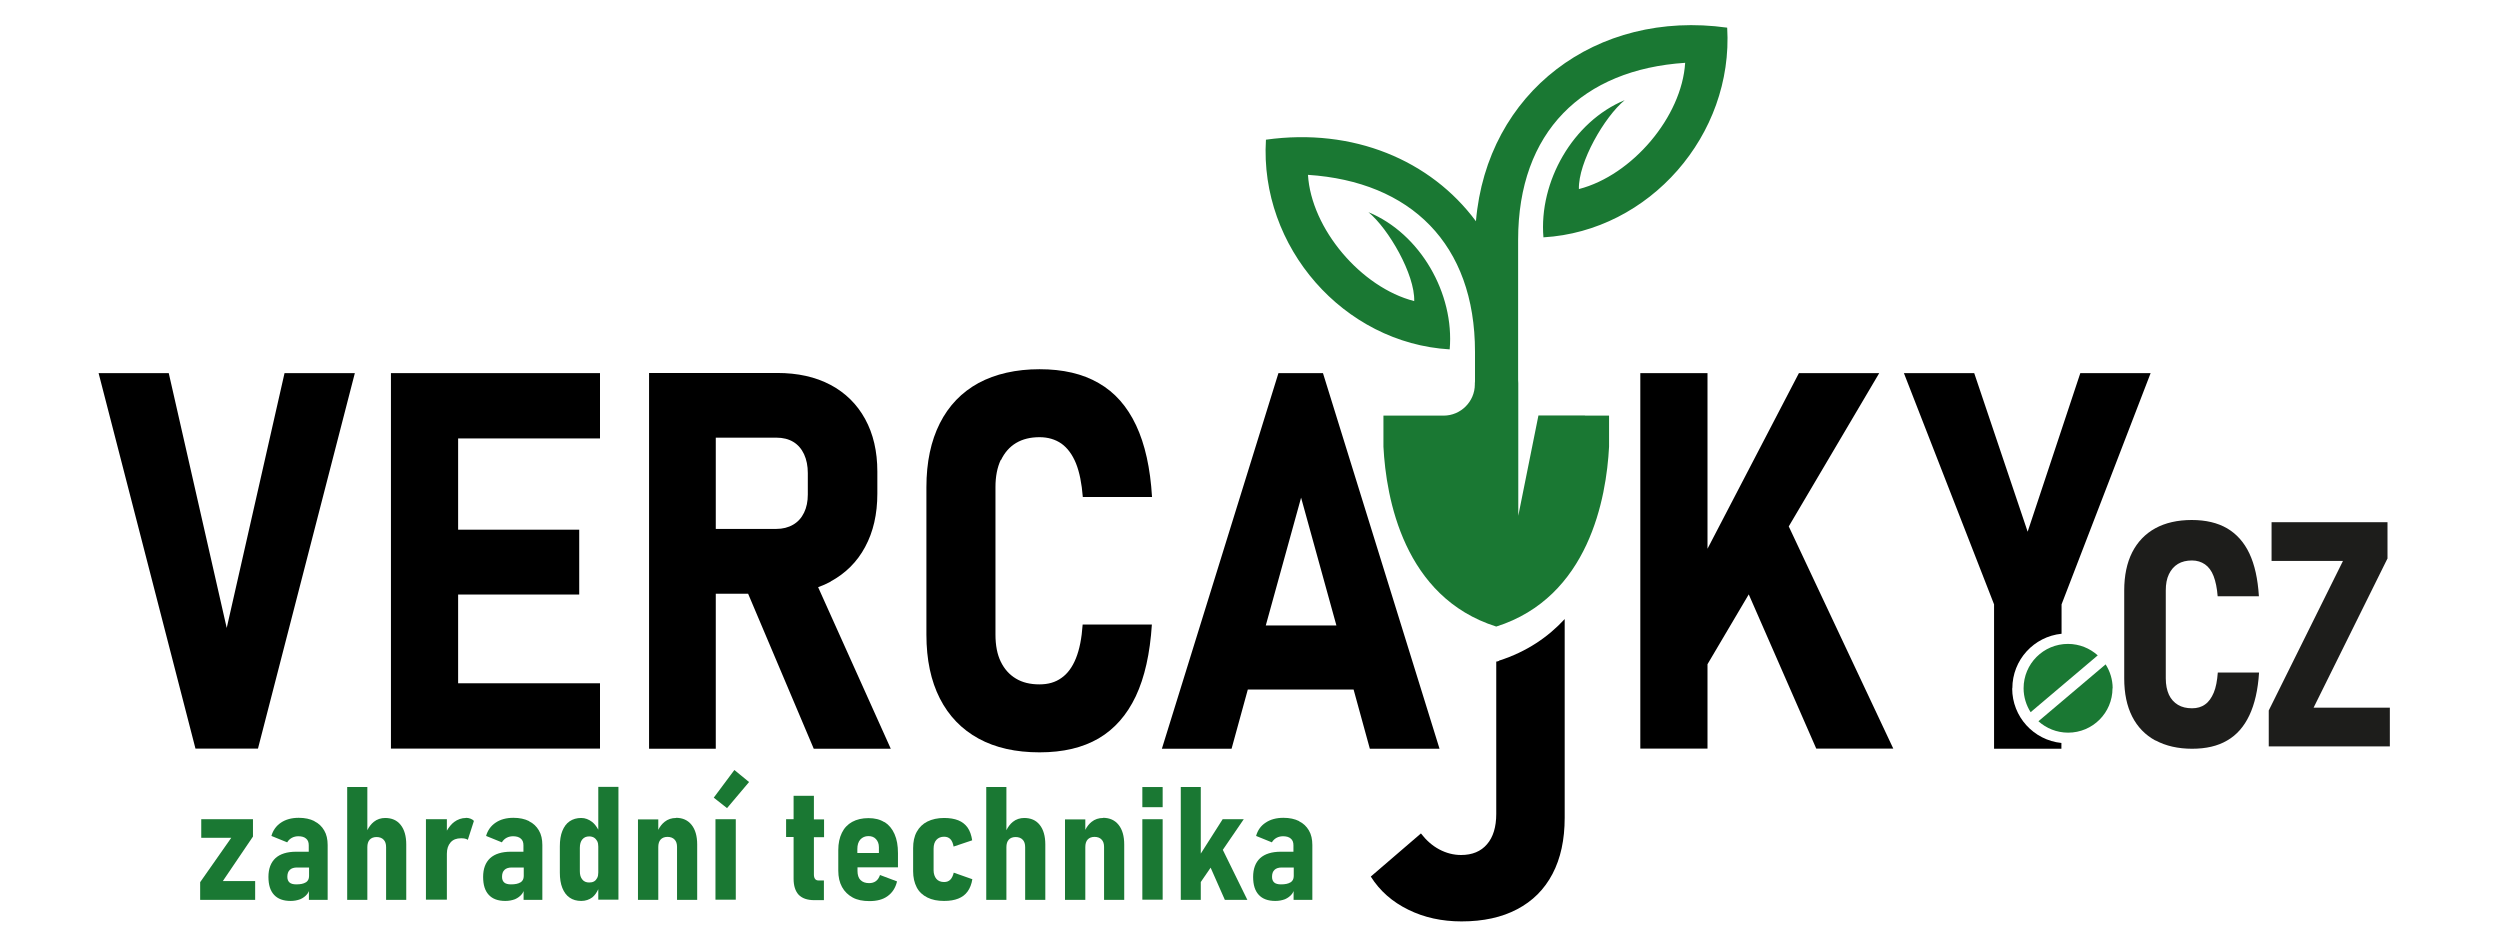 <svg xmlns="http://www.w3.org/2000/svg" viewBox="0 0 160 60"><defs><style>      .cls-1 {        fill: #1d1d1b;      }      .cls-2 {        fill: none;      }      .cls-3 {        fill: #1a7833;      }    </style></defs><g><g id="Vrstva_1"><polygon class="cls-3" points="16.19 53.54 16.19 52.43 12.88 52.43 12.88 53.62 14.8 53.62 12.81 56.46 12.81 57.59 16.33 57.59 16.33 56.39 14.26 56.39 16.19 53.54"></polygon><path class="cls-3" d="M20.12,52.55c-.28-.14-.61-.21-1-.21-.45,0-.83.1-1.14.31-.3.2-.51.49-.61.85l1.01.41c.07-.12.17-.22.3-.29.13-.07.27-.1.42-.1.21,0,.38.05.49.15.12.1.17.24.17.43v.41h-.8c-.59,0-1.03.14-1.33.41-.3.28-.45.68-.45,1.2s.12.89.36,1.15c.24.26.59.39,1.06.39.23,0,.43-.04.62-.11.18-.08.33-.19.45-.34.04-.05.07-.12.1-.18v.56h1.2v-3.51c0-.36-.07-.68-.22-.93-.15-.26-.36-.46-.63-.59ZM19.57,56.47c-.14.09-.34.13-.61.13-.19,0-.34-.04-.43-.12s-.14-.2-.14-.36c0-.2.05-.35.16-.45.1-.1.26-.15.46-.15h.77v.55c0,.18-.07.31-.2.4Z"></path><path class="cls-3" d="M24.66,52.35c-.28,0-.53.08-.74.25-.16.13-.3.31-.41.53v-2.76h-1.29v7.22h1.29v-3.37c0-.21.05-.37.15-.48.1-.11.25-.17.44-.17s.35.06.45.17c.11.11.16.27.16.48v3.37h1.29v-3.54c0-.54-.12-.96-.36-1.26s-.57-.44-1-.44Z"></path><path class="cls-3" d="M29.82,52.35c-.27,0-.53.09-.76.26-.18.14-.33.33-.46.55v-.73h-1.34v5.15h1.34v-2.94c0-.31.08-.55.24-.73s.38-.26.66-.26c.09,0,.18,0,.25.02.08.02.14.04.19.08l.39-1.21c-.06-.07-.14-.12-.23-.15s-.18-.05-.29-.05Z"></path><path class="cls-3" d="M33.86,52.55c-.28-.14-.61-.21-1-.21-.45,0-.83.1-1.14.31-.3.2-.51.49-.61.85l1.01.41c.07-.12.17-.22.3-.29.13-.07.27-.1.42-.1.21,0,.38.05.49.15.12.1.17.24.17.43v.41h-.8c-.59,0-1.03.14-1.33.41-.3.28-.45.68-.45,1.2s.12.89.36,1.15c.24.26.59.39,1.06.39.23,0,.43-.04.62-.11.18-.08.33-.19.45-.34.04-.05.07-.12.1-.18v.56h1.2v-3.51c0-.36-.07-.68-.22-.93-.15-.26-.36-.46-.63-.59ZM33.31,56.47c-.14.09-.34.13-.61.13-.19,0-.34-.04-.43-.12s-.14-.2-.14-.36c0-.2.05-.35.16-.45.1-.1.26-.15.46-.15h.77v.55c0,.18-.07.31-.2.4Z"></path><path class="cls-3" d="M38.29,53.1c-.11-.2-.24-.38-.4-.5-.21-.16-.44-.25-.69-.25-.29,0-.53.07-.74.21-.21.14-.36.35-.47.62-.11.27-.16.6-.16.99v1.68c0,.38.05.71.16.98.11.27.26.48.47.62.2.14.45.21.74.21.27,0,.51-.08.71-.23.16-.13.28-.31.38-.52v.67h1.29v-7.22h-1.29v2.74ZM38.22,56.19c-.05.09-.11.17-.2.22s-.19.07-.31.07c-.19,0-.34-.06-.44-.19-.11-.13-.16-.3-.16-.53v-1.49c0-.24.05-.42.16-.55.11-.13.25-.19.44-.19.12,0,.23.03.31.08s.15.13.2.22c.05.1.07.21.07.35v1.66c0,.14-.02.25-.07.35Z"></path><path class="cls-3" d="M43.27,52.35c-.28,0-.53.08-.74.25-.16.13-.29.29-.4.51v-.67h-1.3v5.15h1.3v-3.38c0-.21.05-.37.15-.48.1-.11.25-.17.44-.17s.35.06.45.17c.11.11.16.27.16.47v3.39h1.29v-3.54c0-.54-.12-.96-.36-1.26s-.57-.45-1-.45Z"></path><rect class="cls-3" x="45.79" y="52.43" width="1.3" height="5.15"></rect><polygon class="cls-3" points="45.68 51.05 46.53 51.72 47.94 50.05 47 49.28 45.68 51.05"></polygon><path class="cls-3" d="M52.09,50.93h-1.3v1.5h-.48v1.14h.48v2.67c0,.45.11.79.32,1.02.22.23.55.35,1.01.35h.61v-1.26h-.34c-.1,0-.17-.03-.22-.09s-.08-.16-.08-.28v-2.4h.65v-1.14h-.65v-1.5Z"></path><path class="cls-3" d="M56.6,52.62c-.28-.18-.62-.26-1.02-.26s-.75.08-1.04.24c-.29.16-.51.39-.66.7s-.23.67-.23,1.1v1.32c0,.41.08.76.24,1.05.16.29.39.51.68.67s.65.23,1.08.23c.47,0,.86-.1,1.16-.32s.5-.52.6-.94l-1.09-.41c-.06.17-.14.3-.26.39-.12.09-.27.13-.44.13-.24,0-.42-.07-.55-.2-.13-.13-.19-.33-.19-.58v-.23h2.59v-.91c0-.48-.07-.88-.22-1.22-.15-.34-.36-.59-.64-.77ZM56.25,54.59h-1.38v-.25c0-.26.06-.46.19-.61.13-.14.3-.22.52-.22.2,0,.36.06.48.19.12.13.19.3.19.52v.37Z"></path><path class="cls-3" d="M60.82,56.3c-.1.1-.23.15-.4.15-.21,0-.38-.07-.49-.2s-.18-.32-.18-.55v-1.38c0-.25.06-.44.18-.57.12-.13.28-.2.49-.2.17,0,.3.05.4.15s.17.26.21.48l1.19-.4c-.05-.32-.14-.59-.29-.81-.15-.21-.35-.37-.6-.47-.25-.1-.55-.15-.91-.15-.41,0-.77.08-1.07.23s-.52.37-.68.66-.23.64-.23,1.04v1.48c0,.4.08.74.23,1.03s.38.5.68.65.65.22,1.07.22c.36,0,.66-.05.91-.15.25-.1.45-.25.6-.46.15-.21.25-.47.3-.78l-1.19-.42c-.05.2-.12.35-.22.45Z"></path><path class="cls-3" d="M65.56,52.35c-.28,0-.53.08-.74.25-.16.13-.3.31-.41.53v-2.76h-1.29v7.22h1.29v-3.37c0-.21.05-.37.15-.48.1-.11.25-.17.44-.17s.35.06.45.17c.11.11.16.27.16.48v3.37h1.29v-3.54c0-.54-.12-.96-.36-1.26s-.57-.44-1-.44Z"></path><path class="cls-3" d="M70.6,52.35c-.28,0-.53.08-.74.25-.16.13-.29.29-.4.51v-.67h-1.3v5.15h1.3v-3.38c0-.21.05-.37.15-.48.1-.11.25-.17.44-.17s.35.06.45.17c.11.11.16.27.16.47v3.39h1.29v-3.54c0-.54-.12-.96-.36-1.26s-.57-.45-1-.45Z"></path><rect class="cls-3" x="73.11" y="52.43" width="1.3" height="5.15"></rect><rect class="cls-3" x="73.11" y="50.37" width="1.3" height="1.29"></rect><polygon class="cls-3" points="79.6 52.43 78.25 52.43 76.85 54.63 76.85 50.37 75.57 50.37 75.57 57.59 76.85 57.59 76.85 56.45 77.48 55.53 78.39 57.59 79.83 57.59 78.26 54.39 79.6 52.43"></polygon><path class="cls-3" d="M83.14,52.55c-.28-.14-.61-.21-1-.21-.45,0-.83.1-1.14.31-.31.2-.51.49-.61.85l1.01.41c.07-.12.17-.22.3-.29.13-.07.27-.1.42-.1.21,0,.38.05.49.15.12.1.17.24.17.43v.41h-.8c-.59,0-1.03.14-1.33.41-.3.28-.45.68-.45,1.2s.12.89.36,1.15c.24.26.59.39,1.06.39.23,0,.43-.04.62-.11.18-.08.33-.19.45-.34.04-.05.07-.12.1-.18v.56h1.2v-3.51c0-.36-.07-.68-.22-.93-.15-.26-.36-.46-.63-.59ZM82.59,56.47c-.14.09-.34.13-.61.13-.19,0-.34-.04-.43-.12s-.14-.2-.14-.36c0-.2.05-.35.16-.45.1-.1.26-.15.46-.15h.77v.55c0,.18-.07.31-.2.4Z"></path><g><path class="cls-1" d="M137.94,47.39c-.64-.35-1.14-.86-1.48-1.53-.34-.67-.51-1.48-.51-2.44v-5.63c0-.95.17-1.77.51-2.44.34-.67.84-1.19,1.48-1.54.64-.35,1.42-.53,2.33-.53s1.65.18,2.26.53c.61.36,1.09.89,1.43,1.61.34.72.54,1.63.61,2.74h-2.64c-.04-.52-.13-.95-.26-1.29s-.32-.59-.55-.75c-.23-.16-.51-.25-.83-.25-.35,0-.65.07-.9.22s-.44.37-.58.66c-.14.29-.2.63-.2,1.04v5.63c0,.41.07.75.2,1.04.13.28.33.5.58.65.25.15.55.22.9.22.33,0,.61-.08.84-.25.23-.16.41-.42.55-.75s.22-.77.26-1.29h2.64c-.07,1.11-.28,2.02-.62,2.74-.34.72-.81,1.26-1.42,1.61-.61.36-1.36.53-2.25.53s-1.68-.18-2.33-.53Z"></path><path class="cls-1" d="M152.81,35.72l-4.74,9.57h4.88v2.48h-7.75v-2.3l4.75-9.57h-4.57v-2.48h7.42v2.3Z"></path></g><path class="cls-3" d="M134.26,41.94l-4.3,3.64c-.28-.44-.45-.97-.45-1.53,0-1.57,1.27-2.84,2.84-2.84.73,0,1.4.28,1.9.73Z"></path><path class="cls-3" d="M135.2,44.05c0,1.57-1.27,2.84-2.84,2.84-.73,0-1.4-.28-1.9-.73l4.3-3.64c.28.44.45.97.45,1.53Z"></path><path class="cls-2" d="M97.17,24.67v-.15s0,.05,0,.07,0,.05,0,.07Z"></path><path class="cls-2" d="M50.77,28.28c-.3-.18-.66-.27-1.08-.27h-3.88v5.84h3.88c.41,0,.77-.09,1.07-.27.31-.18.54-.44.7-.77.16-.33.24-.72.24-1.16v-1.36c0-.46-.08-.87-.24-1.21-.16-.35-.39-.61-.69-.79Z"></path><polygon class="cls-2" points="81.01 40.03 85.52 40.03 83.26 31.85 81.01 40.03"></polygon><polygon points="14.51 40.19 10.8 23.88 6.31 23.88 12.51 47.91 16.51 47.91 22.71 23.88 18.21 23.88 14.51 40.19"></polygon><polygon points="26.74 23.88 25.02 23.88 25.02 47.91 26.74 47.91 29.32 47.91 38.4 47.91 38.4 43.73 29.32 43.73 29.32 38.05 37.07 38.05 37.07 33.9 29.32 33.9 29.32 28.06 38.4 28.06 38.4 23.88 29.32 23.88 26.74 23.88"></polygon><path d="M53.15,37.22c.96-.52,1.71-1.26,2.22-2.22.52-.96.78-2.1.78-3.41v-1.41c0-1.29-.26-2.41-.78-3.36-.52-.95-1.26-1.68-2.22-2.19-.96-.51-2.1-.76-3.41-.76h-8.2v24.05h4.27v-9.92h2.07l4.2,9.92h4.93l-4.65-10.34c.28-.1.55-.22.81-.36ZM51.7,31.65c0,.44-.08.83-.24,1.16-.16.33-.39.59-.7.77-.31.18-.67.27-1.07.27h-3.88v-5.84h3.88c.42,0,.78.09,1.08.27.3.18.53.45.69.79.16.35.24.75.24,1.21v1.36Z"></path><path d="M64.06,29.45c.23-.48.55-.85.97-1.1.42-.25.92-.37,1.5-.37.54,0,1.01.14,1.4.41.39.28.7.7.93,1.26.23.57.37,1.29.44,2.16h4.43c-.11-1.85-.45-3.38-1.02-4.59-.57-1.21-1.36-2.11-2.39-2.7-1.03-.6-2.29-.89-3.79-.89s-2.82.3-3.9.88c-1.08.59-1.91,1.45-2.48,2.58-.57,1.13-.86,2.49-.86,4.09v9.44c0,1.6.29,2.96.86,4.08.57,1.12,1.4,1.98,2.48,2.57,1.08.59,2.38.88,3.9.88s2.76-.3,3.78-.89c1.02-.6,1.81-1.5,2.38-2.7.57-1.21.91-2.74,1.03-4.59h-4.43c-.06.87-.2,1.59-.43,2.16-.23.57-.54.99-.93,1.26-.39.28-.85.41-1.41.41-.58,0-1.09-.12-1.5-.37-.42-.25-.74-.61-.97-1.08-.23-.47-.34-1.05-.34-1.74v-9.44c0-.67.11-1.25.34-1.74Z"></path><path d="M84.7,23.88h-2.88l-7.46,24.04h4.46l1.04-3.79h6.77l1.04,3.79h4.46l-7.46-24.04ZM81.01,40.03l2.26-8.18,2.26,8.18h-4.51Z"></path><polygon points="120.27 23.88 115.13 23.88 109.28 35.12 109.28 23.88 104.98 23.88 104.98 47.91 109.28 47.91 109.28 42.51 111.92 38.04 116.24 47.91 121.17 47.91 114.48 33.69 120.27 23.88"></polygon><path d="M128.79,44.05c0-1.82,1.38-3.31,3.15-3.49v-1.88l5.7-14.8h-4.5l-3.37,10.15-3.42-10.15h-4.5l5.77,14.8v9.24h4.31v-.37c-1.77-.18-3.15-1.67-3.15-3.49Z"></path><path class="cls-3" d="M101.45,26.59h-2.99l-1.29,6.42v-8.42h0v-.09h0s0,.02,0,.02v.15s0-.05,0-.07,0-.05,0-.07c0-.07-.01-.14-.01-.22h0v-8.96c0-6.93,4.13-10.9,10.69-11.33-.21,3.45-3.39,7.2-6.8,8.08-.05-1.71,1.64-4.63,2.93-5.69-3.31,1.37-5.5,5.21-5.2,8.78,6.78-.4,12.17-6.55,11.76-13.42-8.39-1.17-15.38,4.14-16.08,12.39-2.9-3.91-7.86-6-13.44-5.22-.42,6.87,4.97,13.02,11.76,13.42.31-3.57-1.88-7.41-5.2-8.78,1.29,1.06,2.98,3.99,2.93,5.69-3.4-.87-6.59-4.63-6.8-8.08,6.56.43,10.69,4.41,10.69,11.33v.94h0v.85h0c0,.07,0,.15-.01.22,0,.02,0,.05,0,.07,0,1.1-.9,2-2,2h-3.85v1.99c.17,3.28,1.29,9.63,7.22,11.51,5.93-1.88,7.05-8.24,7.22-11.51v-1.99h-1.56Z"></path><polygon class="cls-3" points="97.17 24.3 97.17 23.88 97.17 23.45 97.17 23.45 97.17 24.3 97.17 24.3"></polygon><path d="M95.93,42.3l-.13.04h-.04s0,9.75,0,9.75c0,.84-.2,1.49-.59,1.94-.39.46-.95.69-1.66.69-.48,0-.95-.12-1.4-.36-.45-.24-.83-.58-1.17-1.02l-3.21,2.76c.58.92,1.38,1.62,2.4,2.12,1.01.5,2.15.75,3.41.75,1.39,0,2.58-.26,3.56-.78.99-.52,1.74-1.27,2.26-2.26.52-.99.78-2.19.78-3.59v-12.72c-1.05,1.14-2.42,2.09-4.2,2.66Z"></path></g></g></svg>